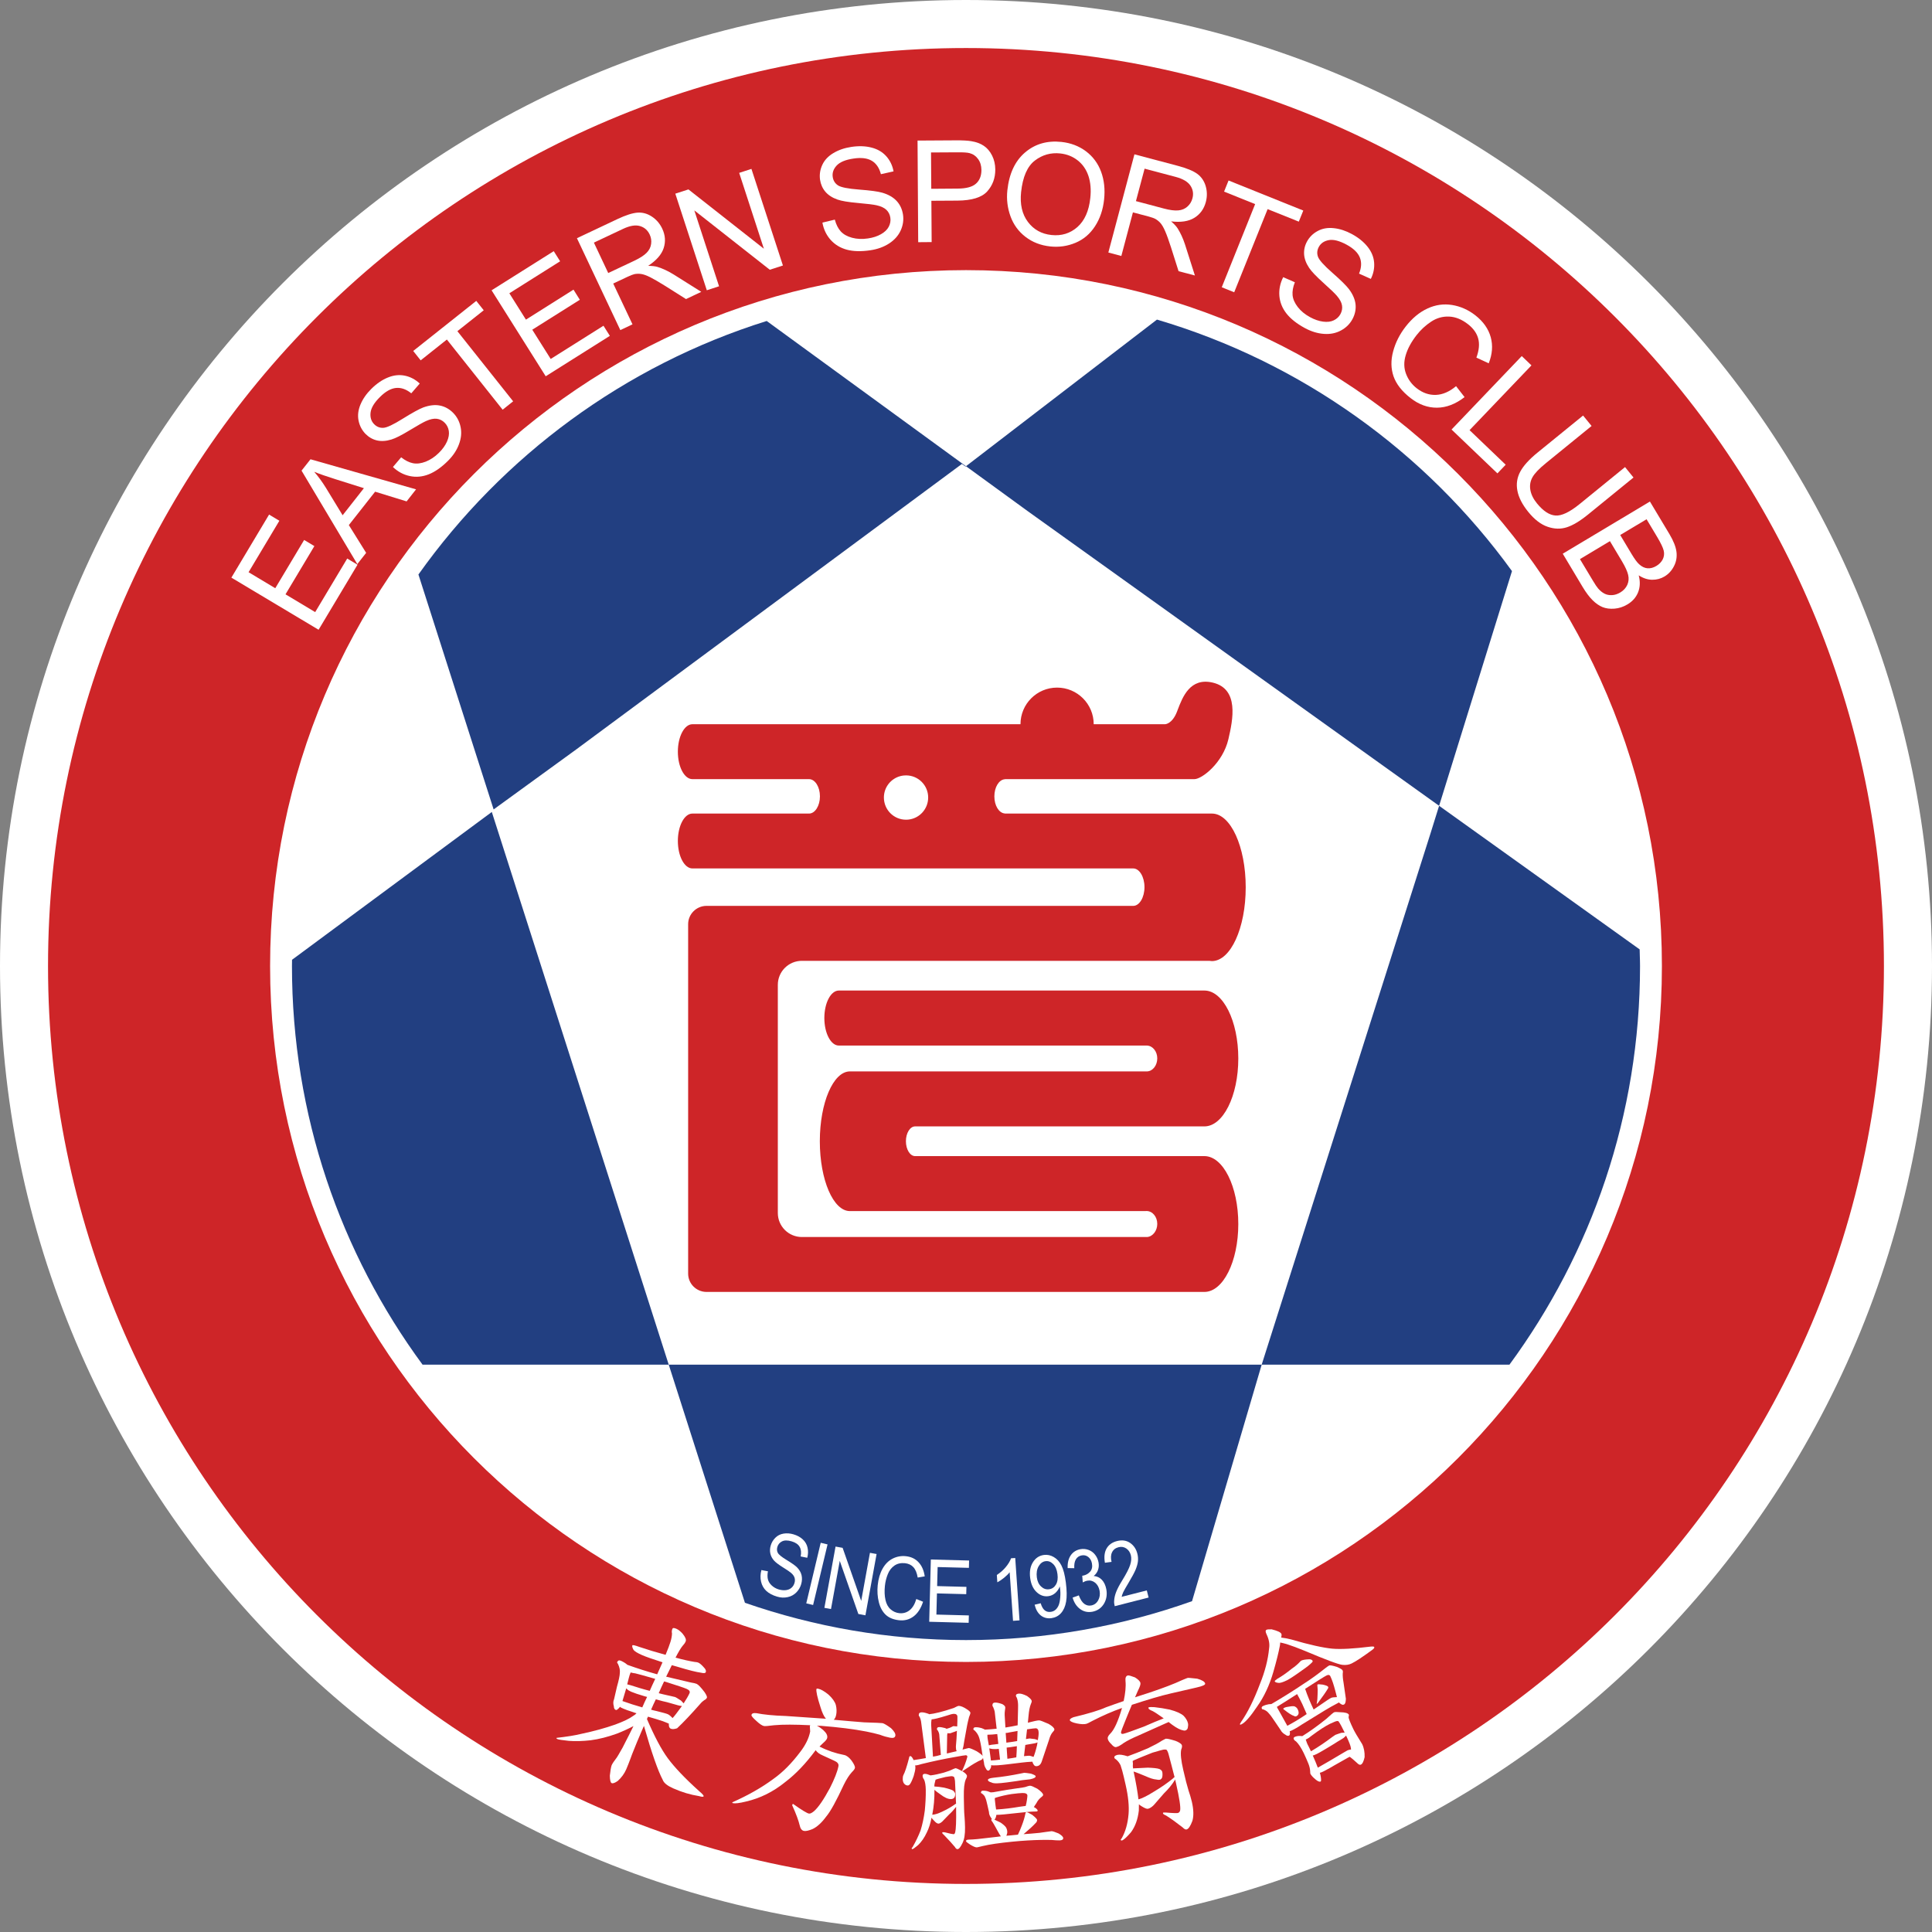 <svg width="50" height="50" viewBox="0 0 50 50" fill="none" xmlns="http://www.w3.org/2000/svg">
<rect x="0" y="0" width="50" height="50" fill="#808080" stroke="none"/>
<g clip-path="url(#clip0_4575_638)">
<path d="M50 25C50 38.808 38.807 50 25 50C11.193 50 0 38.808 0 25C0 11.194 11.193 0 25 0C38.807 0 50 11.194 50 25Z" fill="white"/>
<path d="M25 1.243C11.879 1.243 1.243 11.88 1.243 25.001C1.243 38.121 11.879 48.756 25 48.756C38.119 48.756 48.756 38.121 48.756 25.001C48.756 11.88 38.119 1.243 25 1.243ZM25 43.011C15.053 43.011 6.99 34.946 6.99 25.001C6.99 15.054 15.053 6.991 25 6.991C34.946 6.991 43.01 15.054 43.01 25.001C43.01 34.946 34.946 43.011 25 43.011Z" fill="#CE2528"/>
<path fill-rule="evenodd" clip-rule="evenodd" d="M18.226 43.163C18.265 43.206 18.279 43.243 18.264 43.278C18.253 43.304 18.21 43.306 18.135 43.288C18.036 43.276 17.831 43.227 17.52 43.132C17.474 43.121 17.433 43.108 17.398 43.098L17.398 43.098L17.387 43.094C17.342 43.184 17.294 43.281 17.24 43.392C17.245 43.395 17.25 43.395 17.255 43.396C17.256 43.396 17.258 43.397 17.26 43.397C17.262 43.397 17.263 43.398 17.264 43.398C17.265 43.398 17.267 43.399 17.268 43.399C17.582 43.475 17.784 43.522 17.878 43.543C17.951 43.554 18.002 43.567 18.028 43.578C18.072 43.597 18.139 43.668 18.234 43.793C18.284 43.867 18.304 43.917 18.294 43.938C18.283 43.964 18.258 43.985 18.225 44.001C18.197 44.019 18.156 44.053 18.112 44.107C17.885 44.364 17.689 44.573 17.523 44.728C17.45 44.752 17.397 44.755 17.358 44.738C17.332 44.726 17.314 44.697 17.311 44.656C17.311 44.652 17.311 44.648 17.311 44.645L17.31 44.639C17.309 44.626 17.308 44.615 17.311 44.608C17.194 44.557 17.082 44.518 16.981 44.489C16.899 44.463 16.83 44.443 16.77 44.427L16.743 44.488C16.935 44.934 17.113 45.272 17.281 45.501C17.45 45.73 17.721 46.02 18.107 46.366C18.183 46.43 18.217 46.471 18.209 46.489C18.201 46.506 18.161 46.504 18.087 46.482C17.869 46.448 17.65 46.383 17.424 46.283C17.273 46.216 17.18 46.145 17.15 46.059C17.028 45.83 16.865 45.365 16.665 44.666L16.606 44.8C16.526 44.983 16.445 45.18 16.365 45.383C16.361 45.394 16.357 45.404 16.353 45.414L16.329 45.479L16.329 45.48C16.282 45.604 16.244 45.706 16.207 45.79C16.156 45.907 16.08 46.008 15.987 46.091C15.913 46.142 15.863 46.161 15.828 46.146C15.802 46.135 15.784 46.07 15.782 45.955C15.796 45.831 15.81 45.74 15.829 45.685C15.848 45.642 15.893 45.574 15.965 45.481C15.991 45.442 16.029 45.375 16.081 45.283L16.116 45.222C16.121 45.211 16.126 45.201 16.132 45.19C16.144 45.166 16.157 45.141 16.17 45.116L16.17 45.115C16.234 44.991 16.31 44.844 16.394 44.671C16.265 44.739 16.122 44.805 15.966 44.866C15.733 44.95 15.504 45.01 15.285 45.038C15.078 45.061 14.89 45.066 14.719 45.053C14.551 45.036 14.454 45.02 14.428 45.008C14.402 44.997 14.398 44.984 14.402 44.976C14.674 44.945 14.891 44.911 15.048 44.871C15.373 44.803 15.662 44.722 15.918 44.633C16.135 44.553 16.293 44.477 16.385 44.408C16.42 44.388 16.451 44.365 16.473 44.339C16.408 44.321 16.382 44.309 16.382 44.309C16.268 44.274 16.184 44.242 16.132 44.22L16.131 44.219C16.088 44.201 16.058 44.187 16.044 44.171C16.028 44.196 16.017 44.211 16.002 44.22C15.974 44.248 15.953 44.26 15.936 44.253C15.905 44.239 15.887 44.211 15.887 44.164C15.866 44.093 15.867 44.032 15.892 43.975L15.967 43.651C16.014 43.485 16.04 43.367 16.041 43.295C16.05 43.227 16.034 43.147 15.993 43.062C15.973 43.037 15.968 43.025 15.972 43.016C15.991 42.972 16.022 42.96 16.07 42.981C16.131 43.008 16.184 43.041 16.225 43.075C16.228 43.082 16.232 43.084 16.241 43.087C16.492 43.177 16.75 43.26 17.008 43.331L17.146 43.02C16.887 42.937 16.712 42.876 16.617 42.834C16.5 42.782 16.425 42.739 16.393 42.694C16.365 42.64 16.355 42.605 16.365 42.583C16.372 42.566 16.432 42.581 16.549 42.623C16.756 42.693 16.98 42.76 17.225 42.827C17.288 42.673 17.331 42.562 17.351 42.493C17.378 42.407 17.39 42.334 17.391 42.273C17.38 42.227 17.387 42.188 17.404 42.149C17.413 42.128 17.445 42.126 17.506 42.153C17.558 42.176 17.611 42.22 17.66 42.273C17.735 42.362 17.766 42.433 17.745 42.48C17.728 42.52 17.7 42.559 17.662 42.599C17.618 42.653 17.557 42.755 17.483 42.899C17.677 42.953 17.842 42.989 17.973 43.01C18.018 43.014 18.052 43.019 18.069 43.027C18.117 43.048 18.168 43.096 18.226 43.163ZM16.622 44.187C16.66 44.1 16.7 44.009 16.747 43.916C16.742 43.914 16.738 43.914 16.734 43.913C16.716 43.909 16.701 43.906 16.686 43.9C16.521 43.852 16.409 43.813 16.343 43.785C16.283 43.758 16.241 43.735 16.219 43.704C16.21 43.7 16.207 43.694 16.207 43.694C16.168 43.832 16.135 43.941 16.109 44.023C16.288 44.087 16.456 44.14 16.622 44.187ZM16.316 43.612C16.484 43.666 16.648 43.717 16.815 43.759C16.859 43.66 16.905 43.556 16.957 43.449C16.925 43.44 16.895 43.431 16.866 43.423C16.674 43.368 16.534 43.328 16.445 43.307C16.396 43.301 16.353 43.292 16.321 43.283C16.302 43.327 16.285 43.376 16.273 43.428C16.258 43.483 16.244 43.539 16.232 43.591C16.255 43.596 16.284 43.603 16.316 43.612ZM16.85 44.245C16.856 44.247 16.862 44.249 16.867 44.251C16.899 44.26 16.934 44.27 16.966 44.276L16.993 44.282L16.993 44.282C17.141 44.32 17.239 44.344 17.28 44.362C17.315 44.377 17.357 44.411 17.406 44.464C17.455 44.413 17.528 44.316 17.634 44.171C17.634 44.169 17.635 44.167 17.636 44.166C17.637 44.165 17.638 44.163 17.639 44.162L17.64 44.161L17.641 44.161C17.643 44.158 17.646 44.155 17.648 44.151C17.618 44.148 17.583 44.144 17.547 44.133C17.427 44.1 17.33 44.073 17.257 44.051C17.209 44.041 17.111 44.019 16.973 43.978C16.931 44.063 16.891 44.153 16.851 44.244L16.85 44.245ZM17.048 43.82C17.122 43.84 17.195 43.856 17.27 43.873C17.288 43.877 17.306 43.881 17.324 43.885L17.348 43.89L17.348 43.89C17.427 43.907 17.466 43.916 17.475 43.92C17.497 43.929 17.534 43.953 17.591 43.99L17.592 43.99C17.602 43.997 17.614 44.004 17.626 44.012C17.654 44.04 17.679 44.067 17.693 44.083C17.76 43.978 17.813 43.892 17.845 43.819C17.864 43.775 17.839 43.738 17.77 43.708C17.704 43.679 17.519 43.618 17.219 43.523C17.205 43.522 17.196 43.518 17.188 43.515L17.187 43.514C17.139 43.612 17.093 43.716 17.048 43.82Z" fill="white"/>
<path d="M21.443 43.858C21.549 43.956 21.609 44.045 21.632 44.127C21.653 44.217 21.656 44.3 21.64 44.38C21.627 44.444 21.605 44.483 21.577 44.507C21.584 44.509 21.592 44.509 21.599 44.509C21.604 44.509 21.608 44.509 21.612 44.51C21.615 44.51 21.617 44.51 21.619 44.511C21.664 44.514 21.713 44.519 21.767 44.524L21.767 44.524C21.925 44.538 22.123 44.556 22.361 44.574C22.658 44.583 22.821 44.591 22.839 44.595C22.876 44.602 22.95 44.645 23.06 44.725C23.141 44.803 23.182 44.87 23.171 44.921C23.162 44.972 23.115 44.987 23.031 44.971C22.961 44.957 22.874 44.935 22.771 44.895C22.665 44.865 22.55 44.838 22.42 44.812C22.094 44.748 21.703 44.701 21.246 44.664C21.207 44.667 21.169 44.664 21.141 44.658C21.194 44.688 21.245 44.722 21.303 44.772C21.385 44.846 21.421 44.911 21.408 44.976C21.402 45.004 21.383 45.029 21.358 45.058C21.335 45.08 21.314 45.099 21.294 45.118C21.261 45.149 21.232 45.176 21.21 45.199C21.213 45.204 21.218 45.205 21.218 45.205C21.416 45.306 21.624 45.376 21.847 45.419C21.913 45.432 21.975 45.483 22.037 45.562C22.101 45.652 22.132 45.716 22.125 45.754C22.12 45.782 22.094 45.816 22.046 45.864C21.978 45.938 21.909 46.044 21.837 46.19C21.644 46.606 21.494 46.881 21.381 47.014C21.263 47.174 21.145 47.281 21.028 47.336C20.934 47.375 20.857 47.394 20.806 47.384C20.75 47.373 20.712 47.322 20.695 47.237C20.666 47.115 20.603 46.943 20.502 46.721C20.506 46.697 20.514 46.684 20.528 46.687C20.752 46.847 20.887 46.926 20.933 46.935C20.966 46.942 21.008 46.921 21.066 46.874C21.182 46.772 21.318 46.571 21.478 46.274C21.596 46.041 21.671 45.853 21.699 45.709C21.711 45.648 21.672 45.602 21.587 45.566C21.587 45.566 21.49 45.523 21.295 45.432C21.206 45.395 21.147 45.35 21.109 45.294L21.103 45.303C20.853 45.64 20.598 45.909 20.326 46.116C20.01 46.373 19.673 46.539 19.309 46.623C19.137 46.666 19.023 46.678 18.967 46.666C18.953 46.663 18.95 46.658 18.952 46.644C19.36 46.463 19.713 46.262 20.012 46.041C20.259 45.866 20.487 45.636 20.709 45.341C20.845 45.165 20.933 44.989 20.967 44.812L20.959 44.68L20.959 44.679C20.963 44.661 20.965 44.652 20.97 44.649C20.578 44.63 20.265 44.627 20.033 44.649C19.885 44.668 19.797 44.675 19.773 44.67C19.722 44.66 19.654 44.613 19.564 44.528C19.482 44.454 19.443 44.408 19.448 44.385C19.456 44.343 19.497 44.327 19.578 44.337C19.764 44.374 20.019 44.4 20.341 44.41C20.794 44.441 21.137 44.464 21.375 44.481C21.324 44.423 21.276 44.322 21.232 44.174C21.151 43.926 21.119 43.77 21.129 43.714C21.131 43.705 21.142 43.697 21.17 43.703C21.244 43.717 21.335 43.769 21.443 43.858Z" fill="white"/>
<path fill-rule="evenodd" clip-rule="evenodd" d="M24.047 44.364C24.043 44.364 24.038 44.359 24.033 44.355C23.956 44.328 23.9 44.314 23.852 44.315C23.8 44.316 23.777 44.34 23.777 44.388C23.778 44.401 23.783 44.416 23.802 44.435C23.822 44.482 23.832 44.519 23.837 44.553L23.961 45.499C23.857 45.519 23.753 45.535 23.644 45.551C23.614 45.485 23.585 45.447 23.557 45.448C23.538 45.449 23.529 45.468 23.525 45.501C23.467 45.725 23.417 45.872 23.38 45.939C23.366 45.968 23.362 46.006 23.363 46.044C23.363 46.087 23.374 46.124 23.393 46.153C23.422 46.19 23.455 46.209 23.493 46.208C23.512 46.208 23.531 46.198 23.55 46.174C23.578 46.135 23.609 46.068 23.646 45.964C23.673 45.873 23.691 45.797 23.69 45.74C23.69 45.737 23.689 45.733 23.689 45.729C23.689 45.726 23.688 45.722 23.688 45.718C23.686 45.708 23.684 45.696 23.684 45.683C23.684 45.688 23.694 45.688 23.708 45.688C23.727 45.687 23.779 45.677 23.855 45.652C24.147 45.581 24.431 45.52 24.71 45.472C24.87 45.441 24.97 45.426 24.998 45.425C25.022 45.429 25.036 45.443 25.036 45.462C25.001 45.6 24.951 45.724 24.895 45.834L24.915 45.834C25.093 45.712 25.21 45.639 25.266 45.61C25.295 45.591 25.337 45.571 25.393 45.547C25.417 45.537 25.431 45.518 25.44 45.494L25.466 45.621C25.467 45.673 25.486 45.725 25.516 45.772C25.535 45.81 25.554 45.824 25.578 45.824C25.597 45.823 25.611 45.809 25.629 45.775C25.644 45.756 25.652 45.723 25.652 45.68C25.671 45.689 25.694 45.689 25.726 45.688L25.728 45.688C25.775 45.688 25.846 45.686 25.941 45.675C25.941 45.675 26.107 45.658 26.447 45.615C26.528 45.604 26.618 45.598 26.717 45.592C26.742 45.672 26.776 45.71 26.819 45.709C26.89 45.708 26.936 45.664 26.963 45.579L27.149 45.026C27.176 44.926 27.213 44.859 27.25 44.821C27.273 44.797 27.287 44.777 27.287 44.758C27.286 44.72 27.233 44.669 27.137 44.614C26.999 44.554 26.918 44.522 26.894 44.523C26.847 44.523 26.757 44.544 26.615 44.58C26.614 44.58 26.613 44.58 26.611 44.581C26.61 44.581 26.609 44.581 26.608 44.582C26.606 44.583 26.603 44.584 26.601 44.584L26.617 44.419C26.629 44.271 26.651 44.167 26.679 44.1C26.692 44.071 26.701 44.047 26.701 44.029C26.701 43.99 26.658 43.949 26.581 43.893C26.495 43.851 26.428 43.829 26.38 43.83C26.319 43.831 26.291 43.85 26.291 43.888C26.292 43.892 26.297 43.911 26.316 43.94C26.336 43.991 26.346 44.053 26.348 44.124C26.349 44.179 26.346 44.266 26.343 44.385L26.343 44.386C26.341 44.461 26.339 44.549 26.337 44.65C26.237 44.671 26.134 44.691 26.02 44.708L26.001 44.39C26 44.352 26 44.309 26.008 44.261L26.009 44.255C26.013 44.233 26.017 44.211 26.016 44.186C26.016 44.157 25.987 44.129 25.939 44.102C25.863 44.075 25.801 44.061 25.754 44.062C25.706 44.063 25.683 44.087 25.684 44.134C25.684 44.148 25.689 44.163 25.704 44.181C25.723 44.228 25.738 44.266 25.743 44.299L25.793 44.739C25.693 44.751 25.594 44.757 25.49 44.763C25.466 44.749 25.437 44.736 25.399 44.722C25.356 44.709 25.304 44.7 25.247 44.701C25.209 44.701 25.19 44.72 25.191 44.754C25.191 44.763 25.201 44.773 25.225 44.786C25.283 44.843 25.322 44.908 25.342 44.974C25.362 45.04 25.387 45.149 25.409 45.305L25.43 45.442C25.41 45.414 25.357 45.372 25.276 45.322C25.166 45.266 25.099 45.239 25.071 45.239C25.061 45.239 25.005 45.255 24.91 45.28C24.916 45.265 24.92 45.248 24.924 45.23C24.927 45.219 24.929 45.207 24.933 45.194C24.933 45.184 24.963 45.004 25.029 44.652C25.04 44.594 25.055 44.532 25.071 44.47L25.077 44.443C25.1 44.386 25.114 44.347 25.114 44.328C25.113 44.305 25.084 44.277 25.036 44.244C24.941 44.179 24.864 44.148 24.812 44.148C24.793 44.148 24.751 44.168 24.685 44.202C24.388 44.302 24.175 44.352 24.047 44.364ZM24.307 44.881L24.349 45.416C24.282 45.437 24.211 45.452 24.145 45.462L24.099 44.643L24.099 44.641C24.098 44.603 24.098 44.562 24.106 44.515C24.106 44.513 24.107 44.511 24.108 44.509C24.109 44.506 24.111 44.502 24.111 44.496L24.116 44.496C24.163 44.495 24.295 44.465 24.503 44.4C24.588 44.37 24.649 44.355 24.687 44.354C24.744 44.353 24.777 44.381 24.778 44.428C24.779 44.5 24.777 44.575 24.773 44.663L24.773 44.68C24.749 44.678 24.729 44.676 24.713 44.675L24.713 44.675C24.694 44.673 24.681 44.672 24.673 44.672C24.668 44.672 24.659 44.677 24.65 44.682C24.598 44.711 24.546 44.73 24.499 44.741C24.497 44.74 24.494 44.739 24.491 44.738C24.483 44.734 24.472 44.73 24.461 44.723C24.394 44.705 24.342 44.696 24.304 44.697C24.266 44.697 24.247 44.716 24.248 44.749C24.248 44.759 24.253 44.773 24.272 44.787C24.291 44.82 24.302 44.853 24.307 44.881ZM24.739 45.225C24.739 45.258 24.744 45.291 24.759 45.32C24.711 45.331 24.663 45.343 24.615 45.354L24.575 45.364C24.551 45.369 24.528 45.375 24.504 45.38L24.512 44.949C24.511 44.925 24.511 44.892 24.52 44.854C24.538 44.858 24.556 44.858 24.579 44.858L24.581 44.858C24.591 44.858 24.614 44.853 24.647 44.837L24.663 44.832L24.674 44.828C24.715 44.815 24.739 44.806 24.751 44.798C24.751 44.798 24.752 44.798 24.753 44.798C24.753 44.798 24.754 44.798 24.756 44.797C24.757 44.797 24.759 44.796 24.761 44.795C24.762 44.795 24.764 44.794 24.765 44.793C24.758 44.95 24.751 45.069 24.742 45.149C24.738 45.184 24.738 45.211 24.739 45.223L24.739 45.225ZM25.837 45.132C25.78 45.142 25.719 45.148 25.662 45.154C25.634 45.159 25.61 45.164 25.591 45.169C25.581 45.122 25.57 45.06 25.56 44.995C25.555 44.961 25.554 44.928 25.554 44.895C25.634 44.894 25.719 44.888 25.809 44.877L25.837 45.132ZM25.849 45.26L25.881 45.539C25.806 45.55 25.725 45.556 25.645 45.562C25.642 45.538 25.638 45.511 25.635 45.482C25.626 45.416 25.616 45.337 25.602 45.245C25.606 45.249 25.616 45.254 25.63 45.254C25.659 45.263 25.701 45.267 25.759 45.266L25.763 45.266C25.782 45.265 25.814 45.265 25.849 45.26ZM26.324 45.058C26.234 45.074 26.14 45.089 26.045 45.1L26.027 44.849C26.056 44.849 26.089 44.844 26.126 44.834C26.165 44.828 26.203 44.821 26.241 44.814C26.273 44.808 26.304 44.802 26.334 44.797C26.331 44.866 26.328 44.946 26.325 45.031L26.324 45.058ZM26.315 45.232C26.312 45.308 26.309 45.392 26.302 45.48C26.227 45.495 26.151 45.506 26.071 45.517L26.052 45.228C26.123 45.221 26.186 45.211 26.242 45.202C26.268 45.198 26.293 45.194 26.317 45.191C26.316 45.204 26.316 45.218 26.315 45.231L26.315 45.232ZM26.748 45.469C26.696 45.45 26.657 45.437 26.629 45.438C26.605 45.438 26.572 45.441 26.53 45.446C26.521 45.447 26.511 45.448 26.501 45.449L26.535 45.159C26.555 45.156 26.577 45.152 26.601 45.147C26.65 45.139 26.707 45.128 26.771 45.118C26.804 45.112 26.832 45.102 26.851 45.092C26.847 45.116 26.842 45.14 26.838 45.169C26.807 45.302 26.775 45.402 26.748 45.469ZM26.641 44.992C26.631 44.992 26.603 44.997 26.551 45.007L26.58 44.755L26.586 44.754C26.696 44.739 26.77 44.728 26.802 44.728C26.85 44.727 26.879 44.765 26.88 44.84C26.881 44.897 26.873 44.959 26.859 45.035C26.854 45.032 26.844 45.029 26.83 45.024C26.817 45.02 26.801 45.014 26.783 45.008C26.75 45.004 26.722 45.001 26.699 44.998L26.699 44.998C26.671 44.994 26.651 44.991 26.641 44.992Z" fill="white"/>
<path fill-rule="evenodd" clip-rule="evenodd" d="M24.427 45.875C24.299 45.91 24.186 45.935 24.082 45.947C24.015 45.919 23.967 45.906 23.934 45.907C23.896 45.907 23.877 45.926 23.877 45.959C23.878 45.988 23.888 46.021 23.917 46.059C23.941 46.115 23.957 46.2 23.959 46.318C23.962 46.504 23.95 46.684 23.934 46.855C23.909 47.044 23.873 47.216 23.824 47.373C23.769 47.516 23.7 47.659 23.617 47.803C23.599 47.818 23.594 47.827 23.594 47.837C23.594 47.846 23.599 47.855 23.613 47.855C23.631 47.855 23.674 47.821 23.748 47.761L23.763 47.748C23.848 47.666 23.922 47.561 23.986 47.423C24.041 47.313 24.082 47.184 24.108 47.041C24.118 47.06 24.142 47.089 24.171 47.116C24.219 47.172 24.257 47.195 24.286 47.195C24.309 47.195 24.343 47.18 24.385 47.142C24.431 47.093 24.492 47.031 24.562 46.959C24.627 46.901 24.688 46.833 24.744 46.761L24.744 46.794C24.75 47.14 24.739 47.349 24.721 47.416C24.712 47.453 24.698 47.468 24.679 47.469C24.66 47.469 24.584 47.456 24.451 47.42C24.43 47.42 24.418 47.418 24.41 47.417C24.407 47.416 24.405 47.416 24.403 47.416C24.389 47.416 24.385 47.426 24.385 47.435C24.385 47.445 24.399 47.464 24.433 47.492C24.453 47.514 24.474 47.536 24.496 47.559L24.496 47.559C24.565 47.632 24.639 47.71 24.713 47.8C24.733 47.837 24.756 47.856 24.78 47.856C24.818 47.855 24.86 47.802 24.91 47.697C24.956 47.602 24.978 47.473 24.975 47.293C24.974 47.198 24.968 47.106 24.962 47.019L24.961 47.009C24.95 46.899 24.948 46.736 24.944 46.519L24.944 46.498C24.94 46.284 24.957 46.137 24.994 46.051C25.012 46.018 25.026 45.989 25.025 45.961C25.025 45.932 24.986 45.89 24.914 45.844C24.906 45.844 24.901 45.84 24.896 45.836L24.895 45.834C24.809 45.788 24.752 45.761 24.728 45.761C24.722 45.761 24.711 45.766 24.694 45.773C24.685 45.777 24.674 45.781 24.662 45.786C24.606 45.816 24.526 45.845 24.427 45.875ZM24.729 46.685C24.635 46.753 24.522 46.822 24.395 46.88C24.273 46.94 24.183 46.964 24.127 46.965C24.127 46.964 24.127 46.963 24.127 46.962C24.127 46.961 24.128 46.959 24.128 46.958C24.13 46.953 24.131 46.947 24.131 46.941C24.166 46.761 24.187 46.552 24.183 46.32C24.212 46.348 24.259 46.385 24.327 46.431C24.442 46.52 24.533 46.561 24.609 46.56C24.684 46.559 24.721 46.515 24.72 46.43C24.72 46.401 24.7 46.373 24.667 46.341C24.628 46.318 24.547 46.291 24.433 46.264C24.338 46.246 24.257 46.238 24.181 46.234C24.18 46.187 24.189 46.144 24.198 46.116C24.201 46.105 24.203 46.095 24.206 46.084C24.207 46.076 24.209 46.067 24.212 46.059L24.212 46.059C24.251 46.042 24.321 46.025 24.415 46.002C24.433 45.998 24.452 45.993 24.471 45.988C24.509 45.983 24.54 45.978 24.564 45.974C24.59 45.97 24.608 45.967 24.618 45.967C24.646 45.966 24.67 45.975 24.689 45.985C24.699 46.003 24.709 46.036 24.715 46.089C24.725 46.274 24.732 46.438 24.738 46.579C24.739 46.6 24.74 46.62 24.741 46.64C24.742 46.654 24.742 46.667 24.743 46.681C24.743 46.681 24.738 46.685 24.729 46.685Z" fill="white"/>
<path fill-rule="evenodd" clip-rule="evenodd" d="M25.639 46.387C25.625 46.383 25.61 46.378 25.591 46.369C25.548 46.35 25.496 46.342 25.438 46.343C25.401 46.343 25.387 46.362 25.387 46.4C25.387 46.404 25.392 46.409 25.411 46.414C25.459 46.451 25.488 46.484 25.498 46.522C25.518 46.559 25.533 46.625 25.554 46.715L25.594 46.894C25.595 46.952 25.615 46.998 25.649 47.045C25.654 47.06 25.663 47.069 25.672 47.078L25.673 47.078C25.659 47.078 25.655 47.088 25.655 47.097C25.655 47.111 25.665 47.131 25.689 47.158C25.709 47.188 25.734 47.233 25.767 47.292C25.781 47.319 25.797 47.348 25.815 47.379C25.85 47.445 25.879 47.492 25.903 47.525C25.889 47.526 25.874 47.528 25.859 47.53C25.844 47.532 25.828 47.534 25.812 47.536C25.741 47.545 25.662 47.555 25.577 47.563C25.369 47.59 25.198 47.607 25.075 47.609C25.023 47.61 24.999 47.624 25 47.648C25 47.663 25.034 47.69 25.106 47.737C25.182 47.783 25.239 47.81 25.277 47.81C25.289 47.81 25.313 47.804 25.349 47.795L25.35 47.795C25.374 47.789 25.403 47.782 25.438 47.774C25.608 47.733 25.863 47.696 26.195 47.663C26.483 47.634 26.734 47.621 26.943 47.617C27.038 47.616 27.133 47.614 27.218 47.618C27.299 47.626 27.365 47.63 27.422 47.629C27.484 47.628 27.516 47.608 27.516 47.571C27.515 47.533 27.472 47.496 27.395 47.449C27.305 47.413 27.243 47.39 27.214 47.391C27.206 47.391 27.165 47.397 27.093 47.407L27.093 47.407L27.091 47.407C27.042 47.414 26.979 47.423 26.902 47.434C26.737 47.45 26.599 47.462 26.49 47.468C26.621 47.358 26.729 47.261 26.803 47.179C26.827 47.16 26.84 47.131 26.84 47.099C26.839 47.08 26.796 47.033 26.714 46.968C26.638 46.922 26.586 46.898 26.562 46.899C26.548 46.9 26.539 46.919 26.534 46.951C26.517 47.037 26.485 47.142 26.44 47.257C26.412 47.333 26.38 47.404 26.344 47.481C26.296 47.487 26.238 47.492 26.172 47.498C26.133 47.501 26.091 47.505 26.045 47.509C26.059 47.476 26.068 47.443 26.068 47.409C26.067 47.371 26.057 47.334 26.037 47.296C26.013 47.258 25.965 47.217 25.898 47.17C25.879 47.161 25.861 47.152 25.843 47.143L25.843 47.143C25.806 47.125 25.771 47.108 25.736 47.092H25.731C25.74 47.092 25.749 47.078 25.763 47.054C25.773 47.035 25.781 47.006 25.786 46.968L25.793 46.968C25.836 46.967 25.9 46.966 25.989 46.956C25.989 46.956 26.15 46.938 26.472 46.905C26.571 46.894 26.685 46.883 26.813 46.881C26.841 46.88 26.855 46.875 26.855 46.856C26.855 46.837 26.826 46.809 26.778 46.777C26.773 46.777 26.764 46.773 26.754 46.768L26.759 46.763C26.759 46.763 26.777 46.73 26.824 46.663C26.851 46.605 26.898 46.548 26.968 46.494C26.987 46.48 26.996 46.465 26.996 46.451C26.995 46.413 26.942 46.361 26.846 46.292C26.75 46.241 26.688 46.214 26.66 46.215C26.657 46.215 26.654 46.215 26.651 46.215C26.645 46.216 26.638 46.218 26.63 46.219C26.622 46.221 26.613 46.223 26.603 46.225C26.556 46.244 26.514 46.255 26.471 46.26C26.159 46.303 25.927 46.34 25.771 46.371C25.728 46.381 25.686 46.386 25.639 46.387ZM26.508 46.742C26.473 46.746 26.433 46.751 26.384 46.759C26.195 46.791 25.996 46.818 25.779 46.83C25.768 46.764 25.757 46.679 25.746 46.57L25.746 46.532L25.747 46.532C25.752 46.532 25.761 46.531 25.774 46.522C25.906 46.482 26.038 46.452 26.18 46.43C26.308 46.414 26.402 46.404 26.459 46.403C26.545 46.401 26.588 46.424 26.589 46.471C26.589 46.49 26.585 46.528 26.576 46.586C26.569 46.64 26.559 46.682 26.55 46.717C26.548 46.724 26.547 46.731 26.545 46.738L26.535 46.739C26.527 46.74 26.519 46.741 26.511 46.742L26.508 46.742Z" fill="white"/>
<path d="M26.803 45.97C26.803 45.951 26.76 45.928 26.679 45.901L26.665 45.899L26.665 45.899C26.587 45.887 26.535 45.88 26.508 45.88C26.506 45.88 26.504 45.88 26.502 45.881C26.497 45.882 26.49 45.883 26.481 45.885C26.464 45.889 26.438 45.895 26.404 45.901C26.177 45.947 25.95 45.984 25.714 46.007C25.614 46.018 25.567 46.037 25.567 46.066C25.568 46.09 25.597 46.113 25.659 46.13C25.692 46.149 25.739 46.153 25.806 46.152C25.853 46.151 25.938 46.145 26.057 46.129C26.265 46.102 26.397 46.081 26.454 46.071C26.468 46.069 26.483 46.068 26.499 46.066C26.545 46.062 26.598 46.056 26.658 46.048C26.752 46.028 26.804 46.004 26.803 45.97Z" fill="white"/>
<path d="M30.986 43.445C31.111 43.48 31.179 43.523 31.189 43.568C31.198 43.605 31.122 43.637 30.965 43.673L30.296 43.827C30.037 43.886 29.705 43.986 29.293 44.12C29.236 44.251 29.178 44.397 29.113 44.557C29.091 44.613 29.068 44.671 29.044 44.731C29.02 44.795 29.008 44.831 29.012 44.845C29.018 44.873 29.038 44.878 29.075 44.87C29.131 44.857 29.307 44.797 29.602 44.685C29.823 44.587 29.992 44.519 30.117 44.471C30.103 44.461 30.09 44.452 30.077 44.443C29.97 44.369 29.89 44.313 29.831 44.283C29.761 44.255 29.726 44.23 29.721 44.206C29.719 44.197 29.721 44.187 29.735 44.184C29.763 44.177 29.807 44.177 29.876 44.181C30.006 44.195 30.142 44.217 30.275 44.245C30.451 44.292 30.57 44.347 30.633 44.406C30.69 44.466 30.729 44.53 30.745 44.599C30.753 44.636 30.748 44.676 30.739 44.722C30.728 44.758 30.703 44.779 30.671 44.786C30.653 44.791 30.617 44.784 30.564 44.767C30.486 44.741 30.378 44.674 30.241 44.564C30.224 44.578 30.207 44.586 30.189 44.59C29.699 44.809 29.457 44.918 29.457 44.918C29.306 44.982 29.18 45.045 29.086 45.105C29.003 45.168 28.938 45.203 28.887 45.214C28.851 45.222 28.811 45.198 28.764 45.141C28.708 45.09 28.678 45.043 28.669 45.002C28.66 44.965 28.68 44.921 28.731 44.87C28.834 44.77 28.935 44.552 29.036 44.208L29.035 44.203C28.792 44.288 28.54 44.399 28.279 44.532C28.193 44.58 28.136 44.608 28.108 44.614C28.057 44.626 27.979 44.625 27.867 44.602C27.755 44.579 27.695 44.548 27.688 44.521C27.682 44.493 27.71 44.468 27.782 44.441C28.169 44.348 28.446 44.265 28.622 44.185C28.766 44.133 28.919 44.078 29.081 44.023C29.123 43.823 29.142 43.649 29.128 43.506C29.118 43.42 29.141 43.372 29.187 43.361C29.215 43.355 29.278 43.375 29.373 43.411C29.453 43.461 29.503 43.508 29.514 43.554C29.522 43.591 29.498 43.659 29.448 43.758C29.43 43.797 29.413 43.836 29.396 43.877C29.391 43.888 29.386 43.9 29.381 43.912C29.379 43.916 29.377 43.921 29.375 43.926C29.431 43.908 29.487 43.89 29.543 43.871C29.605 43.85 29.668 43.83 29.733 43.81C30.108 43.685 30.394 43.575 30.591 43.482C30.606 43.476 30.62 43.47 30.632 43.465C30.688 43.442 30.724 43.427 30.738 43.424C30.754 43.42 30.82 43.427 30.932 43.439L30.933 43.439C30.949 43.441 30.967 43.443 30.986 43.445Z" fill="white"/>
<path fill-rule="evenodd" clip-rule="evenodd" d="M29.174 45.45C29.175 45.452 29.176 45.453 29.177 45.454C29.179 45.454 29.18 45.454 29.18 45.454C29.337 45.398 29.511 45.329 29.706 45.246C29.859 45.172 29.982 45.109 30.066 45.051C30.126 45.018 30.161 45.001 30.17 44.998C30.198 44.992 30.285 45.011 30.421 45.053C30.522 45.093 30.58 45.133 30.588 45.17C30.595 45.198 30.588 45.233 30.57 45.277C30.546 45.385 30.566 45.559 30.622 45.804C30.677 46.045 30.722 46.219 30.759 46.337C30.789 46.428 30.82 46.522 30.845 46.629C30.892 46.832 30.895 46.996 30.86 47.121C30.809 47.259 30.759 47.334 30.708 47.346C30.68 47.352 30.647 47.335 30.609 47.295C30.455 47.175 30.314 47.071 30.178 46.986C30.125 46.964 30.101 46.945 30.098 46.931C30.096 46.922 30.098 46.911 30.112 46.908C30.121 46.907 30.141 46.907 30.175 46.908C30.359 46.925 30.462 46.925 30.48 46.921C30.507 46.915 30.532 46.895 30.542 46.854C30.558 46.772 30.524 46.542 30.438 46.163C30.429 46.126 30.421 46.089 30.412 46.052C30.408 46.059 30.405 46.065 30.403 46.07C30.401 46.074 30.4 46.077 30.398 46.079C30.327 46.193 30.232 46.307 30.121 46.415C30.101 46.438 30.082 46.46 30.064 46.481L30.034 46.515C29.971 46.588 29.914 46.653 29.863 46.712C29.808 46.769 29.756 46.8 29.71 46.811C29.678 46.818 29.625 46.796 29.545 46.746C29.511 46.725 29.488 46.711 29.475 46.694C29.476 46.752 29.474 46.799 29.473 46.836V46.836L29.473 46.838C29.473 46.844 29.473 46.85 29.473 46.856C29.447 47.085 29.378 47.271 29.271 47.417C29.167 47.538 29.091 47.609 29.042 47.63C29.019 47.635 29.008 47.628 29.006 47.619C29.003 47.61 29.01 47.593 29.033 47.569C29.126 47.402 29.186 47.198 29.207 46.95C29.224 46.747 29.2 46.495 29.133 46.199L29.083 45.982C29.059 45.88 29.032 45.779 29 45.685C28.973 45.628 28.938 45.583 28.895 45.544C28.861 45.523 28.841 45.502 28.84 45.493C28.831 45.456 28.855 45.432 28.919 45.416C28.979 45.402 29.065 45.416 29.174 45.45ZM29.866 46.366C30.054 46.255 30.218 46.14 30.357 46.026C30.372 46.008 30.388 45.994 30.398 45.992L30.381 45.928C30.341 45.772 30.295 45.591 30.239 45.386C30.222 45.331 30.204 45.297 30.186 45.281C30.161 45.277 30.131 45.275 30.104 45.281C30.071 45.288 29.98 45.314 29.825 45.359C29.593 45.451 29.428 45.518 29.34 45.558C29.328 45.57 29.319 45.572 29.314 45.573C29.315 45.581 29.315 45.588 29.315 45.595C29.316 45.612 29.317 45.627 29.32 45.64C29.315 45.685 29.316 45.729 29.324 45.766C29.335 45.768 29.344 45.766 29.353 45.764C29.402 45.761 29.453 45.759 29.504 45.757C29.571 45.754 29.639 45.751 29.704 45.747C29.851 45.752 29.951 45.763 30.003 45.781C30.047 45.8 30.073 45.828 30.079 45.856C30.087 45.893 30.088 45.936 30.08 45.986C30.07 46.028 30.046 46.053 30.014 46.06C29.995 46.064 29.961 46.063 29.92 46.053C29.851 46.048 29.756 46.017 29.642 45.965C29.508 45.909 29.406 45.869 29.337 45.846C29.402 46.147 29.442 46.386 29.463 46.566C29.561 46.543 29.696 46.473 29.866 46.366Z" fill="white"/>
<path d="M33.161 42.283C33.141 42.24 33.054 42.203 32.911 42.167C32.847 42.166 32.801 42.167 32.779 42.178C32.745 42.194 32.749 42.235 32.78 42.299C32.841 42.427 32.863 42.548 32.844 42.662C32.816 42.955 32.737 43.261 32.607 43.581C32.45 43.998 32.286 44.324 32.121 44.561C32.097 44.599 32.086 44.62 32.088 44.624C32.094 44.637 32.105 44.637 32.131 44.624C32.225 44.579 32.361 44.425 32.538 44.16C32.714 43.913 32.854 43.614 32.953 43.273C33.036 42.985 33.093 42.753 33.125 42.58C33.125 42.567 33.127 42.553 33.129 42.538C33.13 42.528 33.131 42.518 33.132 42.508C33.179 42.517 33.238 42.531 33.299 42.549C33.436 42.593 33.59 42.651 33.761 42.721C34.315 42.955 34.642 43.077 34.741 43.086C34.83 43.096 34.908 43.085 34.977 43.052C35.084 43.001 35.259 42.885 35.508 42.703C35.555 42.669 35.574 42.644 35.566 42.627C35.558 42.609 35.526 42.609 35.471 42.614C35.029 42.669 34.696 42.687 34.476 42.667C34.256 42.646 33.899 42.571 33.409 42.427C33.314 42.404 33.228 42.388 33.156 42.38L33.16 42.368C33.169 42.332 33.17 42.3 33.161 42.283Z" fill="white"/>
<path d="M33.494 44.158C33.449 44.153 33.395 44.158 33.318 44.174C33.288 44.178 33.26 44.186 33.239 44.197C33.217 44.207 33.209 44.221 33.213 44.23C33.215 44.234 33.223 44.241 33.238 44.25C33.349 44.338 33.433 44.392 33.488 44.408C33.511 44.423 33.532 44.424 33.549 44.416C33.613 44.385 33.627 44.325 33.584 44.236C33.563 44.193 33.532 44.172 33.494 44.158Z" fill="white"/>
<path d="M34.371 43.653C34.363 43.636 34.317 43.616 34.234 43.598C34.162 43.59 34.118 43.585 34.101 43.593C34.092 43.597 34.09 43.614 34.094 43.633C34.102 43.693 34.105 43.765 34.099 43.852C34.098 43.926 34.093 44.002 34.078 44.083C34.074 44.095 34.076 44.1 34.076 44.1C34.085 44.095 34.099 44.083 34.112 44.066C34.227 43.911 34.312 43.792 34.364 43.703C34.377 43.687 34.379 43.67 34.371 43.653Z" fill="white"/>
<path fill-rule="evenodd" clip-rule="evenodd" d="M32.904 44.1C32.885 44.104 32.864 44.103 32.838 44.105C32.789 44.113 32.738 44.127 32.683 44.154C32.649 44.171 32.644 44.194 32.66 44.228C32.663 44.233 32.671 44.239 32.692 44.239C32.755 44.261 32.803 44.296 32.835 44.339C32.874 44.378 32.926 44.453 32.998 44.56L33.143 44.774C33.168 44.825 33.214 44.866 33.271 44.897C33.304 44.923 33.334 44.93 33.359 44.917C33.377 44.909 33.383 44.89 33.384 44.848C33.384 44.837 33.382 44.822 33.378 44.803C33.388 44.803 33.407 44.794 33.431 44.783L33.436 44.781C33.496 44.752 33.579 44.707 33.686 44.634C33.686 44.634 33.881 44.514 34.27 44.275C34.384 44.205 34.512 44.132 34.656 44.058C34.664 44.075 34.68 44.088 34.702 44.099C34.733 44.121 34.756 44.126 34.782 44.113C34.816 44.096 34.829 44.048 34.831 43.963L34.77 43.541C34.754 43.454 34.747 43.373 34.75 43.303C34.757 43.273 34.755 43.248 34.745 43.227C34.735 43.205 34.684 43.176 34.598 43.139C34.492 43.106 34.422 43.092 34.397 43.104C34.371 43.117 34.333 43.146 34.283 43.185C34.116 43.318 33.934 43.453 33.732 43.581C33.486 43.747 33.212 43.92 32.904 44.1ZM33.785 44.286C33.795 44.309 33.806 44.334 33.817 44.36C33.659 44.468 33.492 44.569 33.316 44.664C33.267 44.572 33.193 44.439 33.092 44.261C33.074 44.235 33.06 44.206 33.047 44.178L33.045 44.174C33.135 44.12 33.312 44.008 33.569 43.843C33.61 43.918 33.656 44.001 33.701 44.096C33.723 44.142 33.75 44.205 33.785 44.286ZM34.189 44.111L34.152 44.137C34.138 44.146 34.124 44.156 34.11 44.165C34.072 44.191 34.035 44.217 33.997 44.242C33.915 44.072 33.839 43.892 33.777 43.707C34.089 43.504 34.276 43.388 34.335 43.359C34.378 43.339 34.412 43.344 34.428 43.378C34.478 43.48 34.516 43.604 34.556 43.753C34.572 43.819 34.588 43.874 34.6 43.921C34.528 43.924 34.477 43.928 34.451 43.94C34.404 43.962 34.318 44.022 34.189 44.111Z" fill="white"/>
<path d="M33.971 42.983C33.956 42.953 33.918 42.939 33.867 42.943C33.785 42.946 33.721 42.956 33.678 42.976C33.67 42.98 33.654 42.993 33.641 43.009C33.59 43.066 33.519 43.126 33.424 43.192C33.296 43.296 33.174 43.381 33.058 43.447C33.007 43.483 32.985 43.504 32.989 43.512C33 43.533 33.027 43.547 33.082 43.552C33.128 43.561 33.205 43.535 33.308 43.485C33.367 43.456 33.5 43.371 33.695 43.23C33.822 43.143 33.901 43.079 33.936 43.041C33.966 43.017 33.977 42.995 33.971 42.983Z" fill="white"/>
<path fill-rule="evenodd" clip-rule="evenodd" d="M33.703 44.931C33.686 44.928 33.669 44.926 33.647 44.926C33.594 44.925 33.546 44.932 33.499 44.955C33.475 44.971 33.475 44.993 33.487 45.018C33.496 45.035 33.515 45.053 33.544 45.07C33.602 45.126 33.671 45.225 33.741 45.37C33.79 45.472 33.828 45.564 33.861 45.643C33.888 45.709 33.905 45.779 33.908 45.852C33.908 45.883 33.91 45.898 33.912 45.903C33.933 45.946 33.978 45.997 34.056 46.06C34.108 46.103 34.152 46.118 34.178 46.106C34.191 46.1 34.193 46.062 34.184 45.998C34.18 45.968 34.172 45.93 34.158 45.879C34.177 45.875 34.205 45.867 34.239 45.85C34.266 45.837 34.302 45.818 34.35 45.791C34.371 45.78 34.394 45.767 34.419 45.754C34.419 45.754 34.558 45.671 34.84 45.514C34.864 45.498 34.898 45.481 34.932 45.465L34.932 45.465C34.98 45.5 35.043 45.554 35.118 45.623C35.16 45.666 35.193 45.681 35.219 45.669C35.262 45.649 35.292 45.581 35.316 45.475C35.32 45.352 35.302 45.24 35.253 45.138C35.125 44.936 35.053 44.808 35.024 44.748C34.94 44.573 34.901 44.471 34.901 44.439C34.908 44.409 34.913 44.386 34.909 44.377C34.888 44.335 34.81 44.314 34.683 44.312C34.601 44.304 34.548 44.304 34.526 44.314C34.5 44.327 34.434 44.385 34.324 44.485C34.101 44.665 33.893 44.813 33.703 44.931ZM34.48 44.952C34.31 45.081 34.128 45.205 33.94 45.316L33.927 45.322L33.861 45.186C33.835 45.141 33.812 45.083 33.792 45.019L33.83 45.001C33.848 44.993 33.888 44.968 33.948 44.918C34.146 44.771 34.302 44.669 34.422 44.611C34.459 44.593 34.49 44.581 34.515 44.57C34.53 44.564 34.542 44.559 34.552 44.554C34.605 44.534 34.637 44.534 34.649 44.56C34.685 44.611 34.734 44.703 34.8 44.84C34.779 44.84 34.749 44.843 34.713 44.845C34.682 44.856 34.656 44.864 34.634 44.871C34.6 44.883 34.575 44.891 34.559 44.898C34.555 44.9 34.527 44.919 34.48 44.952ZM34.78 45.353C34.749 45.371 34.712 45.394 34.668 45.419C34.496 45.522 34.308 45.633 34.105 45.747C34.071 45.653 34.026 45.549 33.974 45.431C33.995 45.431 34.03 45.415 34.081 45.391L34.081 45.391C34.12 45.372 34.186 45.335 34.28 45.279C34.328 45.25 34.371 45.224 34.409 45.202C34.506 45.143 34.57 45.105 34.601 45.083C34.607 45.079 34.612 45.076 34.618 45.072C34.66 45.048 34.712 45.018 34.768 44.981C34.798 44.956 34.82 44.935 34.837 44.917L34.839 44.922C34.917 45.084 34.957 45.191 34.961 45.241C34.963 45.256 34.962 45.267 34.967 45.276C34.928 45.283 34.894 45.289 34.877 45.297C34.857 45.307 34.825 45.326 34.78 45.353Z" fill="white"/>
<path fill-rule="evenodd" clip-rule="evenodd" d="M23.746 3.638L23.763 6.268L24.111 6.265L24.104 5.196L24.779 5.192C25.15 5.189 25.407 5.11 25.548 4.955C25.689 4.799 25.759 4.609 25.758 4.386C25.757 4.255 25.73 4.136 25.676 4.027C25.622 3.919 25.551 3.835 25.463 3.775C25.375 3.715 25.267 3.675 25.138 3.654C25.045 3.638 24.912 3.631 24.737 3.632L23.746 3.638ZM24.781 4.881L24.101 4.886L24.095 3.946L24.768 3.942C24.926 3.94 25.034 3.947 25.093 3.963C25.184 3.987 25.257 4.038 25.313 4.116C25.37 4.194 25.398 4.288 25.399 4.398C25.4 4.55 25.353 4.668 25.259 4.752C25.166 4.837 25.006 4.88 24.781 4.881Z" fill="white"/>
<path d="M21.284 5.761L21.605 5.684C21.639 5.812 21.691 5.914 21.759 5.989C21.828 6.064 21.925 6.119 22.051 6.153C22.177 6.187 22.314 6.193 22.461 6.171C22.593 6.152 22.706 6.115 22.8 6.061C22.895 6.007 22.962 5.943 23.001 5.868C23.04 5.792 23.054 5.715 23.042 5.634C23.03 5.553 22.996 5.485 22.94 5.431C22.883 5.377 22.798 5.337 22.683 5.312C22.609 5.295 22.449 5.275 22.201 5.253C21.954 5.231 21.779 5.202 21.675 5.165C21.541 5.118 21.437 5.051 21.362 4.964C21.287 4.876 21.241 4.772 21.223 4.653C21.204 4.522 21.223 4.394 21.28 4.269C21.338 4.143 21.434 4.041 21.569 3.961C21.703 3.881 21.858 3.828 22.033 3.802C22.225 3.773 22.4 3.779 22.557 3.82C22.713 3.86 22.84 3.935 22.937 4.044C23.034 4.153 23.097 4.283 23.125 4.435L22.798 4.508C22.756 4.346 22.678 4.231 22.564 4.162C22.449 4.093 22.291 4.073 22.092 4.103C21.883 4.133 21.737 4.194 21.653 4.284C21.569 4.374 21.535 4.474 21.551 4.581C21.565 4.674 21.61 4.746 21.686 4.797C21.761 4.847 21.943 4.884 22.233 4.906C22.522 4.928 22.722 4.955 22.833 4.987C22.994 5.034 23.119 5.107 23.207 5.203C23.295 5.299 23.349 5.417 23.37 5.557C23.39 5.695 23.37 5.832 23.309 5.966C23.247 6.1 23.147 6.212 23.009 6.302C22.871 6.391 22.709 6.45 22.523 6.477C22.288 6.512 22.085 6.507 21.916 6.462C21.747 6.416 21.607 6.331 21.496 6.207C21.385 6.082 21.315 5.934 21.284 5.761Z" fill="white"/>
<path d="M17.477 5.012L18.292 7.512L18.609 7.409L17.969 5.445L19.922 6.981L20.262 6.871L19.447 4.371L19.13 4.474L19.769 6.437L17.817 4.902L17.477 5.012Z" fill="white"/>
<path fill-rule="evenodd" clip-rule="evenodd" d="M16.054 8.543L14.931 6.165L15.985 5.667C16.197 5.567 16.369 5.513 16.499 5.503C16.63 5.494 16.753 5.528 16.87 5.605C16.987 5.682 17.076 5.786 17.138 5.916C17.218 6.085 17.23 6.253 17.176 6.42C17.121 6.588 16.987 6.741 16.774 6.88C16.876 6.881 16.958 6.89 17.02 6.909C17.151 6.95 17.288 7.014 17.43 7.101L18.149 7.553L17.754 7.74L17.206 7.394C17.046 7.295 16.919 7.221 16.824 7.173C16.729 7.126 16.65 7.098 16.589 7.09C16.528 7.082 16.47 7.084 16.416 7.095C16.377 7.104 16.317 7.128 16.235 7.166L15.87 7.338L16.369 8.394L16.054 8.543ZM15.741 7.066L16.418 6.747C16.561 6.679 16.667 6.611 16.734 6.543C16.801 6.475 16.84 6.398 16.851 6.313C16.863 6.227 16.85 6.147 16.814 6.07C16.761 5.957 16.677 5.884 16.561 5.85C16.445 5.816 16.299 5.841 16.123 5.924L15.37 6.279L15.741 7.066Z" fill="white"/>
<path d="M12.722 7.513L14.123 9.738L15.783 8.692L15.618 8.43L14.252 9.29L13.775 8.533L15.006 7.758L14.842 7.496L13.611 8.272L13.182 7.59L14.496 6.762L14.331 6.5L12.722 7.513Z" fill="white"/>
<path d="M13.008 10.603L11.565 8.787L10.887 9.326L10.694 9.083L12.326 7.787L12.519 8.03L11.837 8.571L13.28 10.386L13.008 10.603Z" fill="white"/>
<path d="M10.382 11.835L10.169 12.086C10.297 12.208 10.442 12.286 10.605 12.32C10.768 12.355 10.931 12.34 11.094 12.276C11.257 12.212 11.423 12.096 11.592 11.928C11.725 11.796 11.821 11.652 11.878 11.498C11.936 11.343 11.95 11.194 11.92 11.05C11.89 10.905 11.825 10.784 11.727 10.684C11.628 10.585 11.514 10.521 11.386 10.496C11.258 10.47 11.115 10.487 10.956 10.544C10.848 10.585 10.671 10.682 10.425 10.835C10.179 10.989 10.011 11.068 9.921 11.072C9.829 11.077 9.751 11.046 9.684 10.979C9.607 10.902 9.576 10.801 9.59 10.679C9.604 10.556 9.685 10.421 9.835 10.273C9.978 10.13 10.116 10.053 10.25 10.04C10.383 10.028 10.514 10.074 10.644 10.179L10.863 9.926C10.75 9.821 10.622 9.753 10.48 9.723C10.337 9.693 10.191 9.708 10.041 9.769C9.891 9.829 9.747 9.928 9.609 10.065C9.483 10.19 9.39 10.324 9.329 10.469C9.269 10.613 9.252 10.753 9.28 10.888C9.308 11.023 9.369 11.137 9.462 11.232C9.548 11.317 9.646 11.373 9.759 11.399C9.871 11.424 9.995 11.416 10.13 11.374C10.235 11.343 10.394 11.262 10.606 11.133C10.818 11.005 10.959 10.925 11.029 10.895C11.136 10.847 11.228 10.828 11.306 10.838C11.383 10.848 11.451 10.882 11.509 10.941C11.566 10.998 11.602 11.069 11.615 11.153C11.628 11.237 11.612 11.329 11.568 11.428C11.524 11.527 11.455 11.624 11.36 11.718C11.254 11.823 11.14 11.899 11.019 11.947C10.898 11.994 10.787 12.008 10.687 11.988C10.587 11.968 10.486 11.917 10.382 11.835Z" fill="white"/>
<path fill-rule="evenodd" clip-rule="evenodd" d="M9.247 14.599L7.804 12.18L8.036 11.886L10.768 12.664L10.523 12.976L9.708 12.725L9.028 13.589L9.476 14.308L9.247 14.599ZM8.867 13.335L9.418 12.634L8.676 12.4C8.45 12.329 8.269 12.266 8.132 12.21C8.244 12.34 8.346 12.481 8.439 12.632L8.867 13.335Z" fill="white"/>
<path d="M8.245 16.298L5.988 14.949L6.964 13.317L7.23 13.477L6.433 14.809L7.124 15.223L7.871 13.974L8.136 14.133L7.389 15.381L8.157 15.841L8.986 14.455L9.252 14.615L8.245 16.298Z" fill="white"/>
<path fill-rule="evenodd" clip-rule="evenodd" d="M26.07 4.928C26.116 4.494 26.269 4.167 26.528 3.946C26.787 3.725 27.1 3.634 27.469 3.673C27.711 3.699 27.922 3.779 28.104 3.915C28.285 4.051 28.416 4.228 28.496 4.444C28.576 4.661 28.602 4.901 28.574 5.162C28.546 5.428 28.467 5.659 28.338 5.857C28.209 6.055 28.041 6.197 27.833 6.284C27.625 6.371 27.408 6.402 27.181 6.378C26.935 6.352 26.721 6.269 26.54 6.13C26.359 5.991 26.229 5.813 26.151 5.597C26.073 5.381 26.046 5.158 26.07 4.928ZM26.426 4.971C26.393 5.286 26.452 5.544 26.602 5.743C26.752 5.942 26.955 6.055 27.211 6.082C27.471 6.11 27.695 6.041 27.883 5.876C28.07 5.71 28.182 5.459 28.217 5.123C28.24 4.91 28.224 4.721 28.169 4.554C28.113 4.388 28.021 4.254 27.892 4.152C27.763 4.05 27.612 3.99 27.439 3.971C27.195 3.945 26.975 4.007 26.781 4.156C26.586 4.306 26.468 4.578 26.426 4.971Z" fill="white"/>
<path fill-rule="evenodd" clip-rule="evenodd" d="M29.359 3.994L28.684 6.535L29.02 6.625L29.32 5.496L29.711 5.6C29.797 5.623 29.858 5.643 29.894 5.662C29.943 5.688 29.988 5.724 30.03 5.77C30.071 5.816 30.113 5.887 30.155 5.985C30.198 6.083 30.247 6.221 30.305 6.4L30.501 7.018L30.924 7.13L30.666 6.321C30.614 6.163 30.55 6.026 30.476 5.909C30.441 5.855 30.385 5.795 30.307 5.729C30.56 5.76 30.761 5.729 30.91 5.637C31.06 5.544 31.159 5.408 31.207 5.227C31.244 5.087 31.242 4.951 31.203 4.816C31.163 4.682 31.09 4.576 30.985 4.499C30.879 4.422 30.713 4.354 30.486 4.293L29.359 3.994ZM30.121 5.397L29.398 5.205L29.622 4.365L30.426 4.578C30.614 4.628 30.741 4.704 30.808 4.804C30.875 4.905 30.892 5.015 30.86 5.135C30.838 5.217 30.796 5.287 30.732 5.345C30.668 5.403 30.589 5.437 30.494 5.445C30.399 5.454 30.274 5.438 30.121 5.397Z" fill="white"/>
<path d="M31.619 7.434L32.483 5.282L31.679 4.959L31.795 4.671L33.729 5.449L33.613 5.736L32.806 5.412L31.941 7.564L31.619 7.434Z" fill="white"/>
<path d="M33.511 7.305L33.209 7.173C33.13 7.33 33.097 7.491 33.11 7.657C33.124 7.823 33.185 7.975 33.293 8.113C33.401 8.251 33.56 8.376 33.769 8.49C33.934 8.579 34.099 8.63 34.264 8.641C34.428 8.653 34.575 8.623 34.705 8.552C34.835 8.482 34.933 8.385 35 8.262C35.067 8.139 35.094 8.012 35.082 7.882C35.069 7.752 35.013 7.619 34.912 7.484C34.842 7.392 34.699 7.25 34.481 7.059C34.263 6.868 34.139 6.729 34.109 6.644C34.078 6.558 34.086 6.473 34.131 6.39C34.183 6.294 34.27 6.236 34.391 6.214C34.512 6.192 34.665 6.232 34.85 6.332C35.028 6.429 35.142 6.539 35.192 6.663C35.242 6.787 35.236 6.926 35.172 7.081L35.477 7.218C35.546 7.08 35.574 6.938 35.562 6.792C35.55 6.647 35.493 6.511 35.392 6.385C35.291 6.259 35.156 6.149 34.984 6.056C34.829 5.972 34.673 5.921 34.518 5.905C34.362 5.888 34.223 5.912 34.102 5.978C33.981 6.043 33.888 6.134 33.825 6.251C33.767 6.357 33.743 6.468 33.75 6.583C33.758 6.697 33.801 6.814 33.88 6.932C33.94 7.023 34.063 7.152 34.247 7.318C34.432 7.484 34.549 7.597 34.598 7.655C34.674 7.744 34.719 7.827 34.731 7.904C34.744 7.981 34.73 8.055 34.691 8.128C34.652 8.199 34.595 8.253 34.518 8.29C34.442 8.327 34.35 8.338 34.242 8.324C34.134 8.31 34.021 8.272 33.904 8.208C33.773 8.137 33.667 8.05 33.587 7.947C33.507 7.844 33.462 7.742 33.452 7.641C33.443 7.54 33.462 7.428 33.511 7.305Z" fill="white"/>
<path d="M37.683 9.994L37.903 10.277C37.67 10.457 37.433 10.549 37.191 10.551C36.949 10.553 36.72 10.47 36.504 10.301C36.281 10.127 36.135 9.94 36.065 9.74C35.996 9.539 35.992 9.325 36.054 9.095C36.115 8.866 36.223 8.652 36.377 8.454C36.545 8.238 36.733 8.081 36.941 7.985C37.149 7.888 37.362 7.858 37.579 7.893C37.796 7.928 37.997 8.017 38.18 8.159C38.387 8.321 38.52 8.51 38.58 8.726C38.639 8.942 38.622 9.167 38.528 9.402L38.209 9.255C38.278 9.067 38.294 8.902 38.256 8.762C38.218 8.622 38.13 8.498 37.991 8.39C37.831 8.266 37.669 8.2 37.502 8.193C37.335 8.186 37.18 8.23 37.037 8.325C36.893 8.42 36.768 8.536 36.661 8.673C36.524 8.849 36.429 9.023 36.379 9.195C36.328 9.366 36.331 9.527 36.389 9.677C36.446 9.826 36.538 9.95 36.665 10.049C36.818 10.168 36.983 10.226 37.159 10.22C37.334 10.214 37.509 10.139 37.683 9.994Z" fill="white"/>
<path d="M39.383 9.215L37.566 11.116L38.753 12.251L38.967 12.027L38.032 11.132L39.634 9.456L39.383 9.215Z" fill="white"/>
<path d="M42.056 12.088L42.275 12.358L41.097 13.317C40.892 13.484 40.71 13.593 40.552 13.645C40.393 13.697 40.227 13.693 40.053 13.633C39.879 13.574 39.712 13.446 39.552 13.249C39.397 13.058 39.303 12.875 39.27 12.7C39.236 12.525 39.261 12.361 39.344 12.207C39.426 12.053 39.575 11.889 39.791 11.713L40.97 10.754L41.19 11.024L40.013 11.982C39.835 12.126 39.718 12.248 39.661 12.35C39.604 12.451 39.585 12.56 39.605 12.678C39.625 12.795 39.682 12.912 39.776 13.027C39.938 13.226 40.098 13.331 40.257 13.342C40.415 13.353 40.623 13.254 40.879 13.046L42.056 12.088Z" fill="white"/>
<path fill-rule="evenodd" clip-rule="evenodd" d="M42.7 12.98L40.444 14.33L40.959 15.191C41.045 15.334 41.13 15.448 41.215 15.532C41.299 15.616 41.386 15.676 41.474 15.712C41.563 15.748 41.666 15.761 41.783 15.752C41.901 15.742 42.012 15.706 42.118 15.642C42.25 15.564 42.341 15.459 42.394 15.328C42.446 15.197 42.452 15.051 42.41 14.89C42.526 14.965 42.642 15.003 42.758 15.004C42.875 15.005 42.981 14.977 43.078 14.919C43.181 14.857 43.263 14.769 43.322 14.653C43.382 14.537 43.403 14.414 43.387 14.282C43.37 14.151 43.31 13.999 43.207 13.826L42.7 12.98ZM41.226 15.031L40.889 14.47L41.665 14.005L41.977 14.527C42.063 14.671 42.116 14.788 42.137 14.88C42.158 14.971 42.15 15.057 42.114 15.137C42.077 15.217 42.017 15.283 41.933 15.333C41.861 15.376 41.789 15.399 41.716 15.402C41.643 15.405 41.579 15.392 41.523 15.363C41.466 15.334 41.411 15.289 41.358 15.228C41.328 15.193 41.283 15.127 41.226 15.031ZM42.223 14.334L41.931 13.846L42.613 13.438L42.883 13.889C42.98 14.051 43.038 14.172 43.057 14.251C43.075 14.33 43.067 14.405 43.032 14.475C42.997 14.544 42.941 14.602 42.866 14.647C42.787 14.694 42.71 14.714 42.635 14.707C42.56 14.7 42.488 14.665 42.42 14.602C42.368 14.556 42.302 14.466 42.223 14.334Z" fill="white"/>
<path d="M37.244 20.854L26.602 13.232L25 12.066H24.999L29.942 8.271C33.681 9.374 36.898 11.697 39.13 14.78L37.244 20.854Z" fill="#223F81"/>
<path d="M24.894 12.007L24.989 12.075L24.99 12.074L24.999 12.066L19.842 8.307C16.165 9.458 13.014 11.795 10.829 14.868L12.775 20.948L14.913 19.395L24.894 12.007Z" fill="#223F81"/>
<path d="M42.434 24.57L37.244 20.854L37.019 21.576L32.652 35.318L17.307 35.318L19.279 41.48C21.072 42.103 22.995 42.445 25 42.445C27.052 42.445 29.021 42.09 30.85 41.438L32.652 35.318H39.064C41.187 32.428 42.444 28.861 42.444 25.001C42.444 24.908 42.441 24.816 42.438 24.724L42.438 24.723C42.437 24.672 42.435 24.621 42.434 24.57Z" fill="#223F81"/>
<path d="M7.557 24.919C7.558 24.892 7.558 24.866 7.558 24.839L12.728 21.014L17.307 35.318L10.936 35.318C8.812 32.429 7.556 28.863 7.556 25.001C7.556 24.974 7.556 24.947 7.557 24.919Z" fill="#223F81"/>
<path d="M19.705 40.633L19.874 40.665C19.859 40.744 19.859 40.813 19.873 40.871C19.887 40.929 19.919 40.982 19.97 41.03C20.021 41.078 20.083 41.114 20.158 41.136C20.225 41.154 20.287 41.16 20.344 41.152C20.402 41.144 20.449 41.123 20.485 41.09C20.522 41.057 20.547 41.016 20.561 40.968C20.576 40.92 20.576 40.874 20.563 40.831C20.549 40.787 20.519 40.745 20.471 40.705C20.441 40.678 20.37 40.63 20.259 40.561C20.149 40.492 20.074 40.434 20.034 40.39C19.983 40.333 19.95 40.27 19.936 40.204C19.922 40.138 19.925 40.069 19.946 39.999C19.969 39.92 20.009 39.853 20.067 39.796C20.124 39.739 20.194 39.704 20.277 39.69C20.36 39.676 20.445 39.682 20.534 39.708C20.631 39.736 20.712 39.78 20.775 39.839C20.839 39.897 20.88 39.969 20.899 40.052C20.918 40.136 20.916 40.223 20.892 40.315L20.721 40.281C20.741 40.18 20.732 40.098 20.695 40.033C20.658 39.967 20.589 39.92 20.488 39.89C20.383 39.859 20.299 39.86 20.238 39.891C20.177 39.922 20.137 39.97 20.118 40.034C20.102 40.09 20.105 40.14 20.129 40.186C20.152 40.231 20.228 40.294 20.359 40.373C20.489 40.452 20.576 40.514 20.621 40.557C20.685 40.621 20.726 40.69 20.744 40.764C20.762 40.839 20.758 40.917 20.734 41C20.71 41.082 20.667 41.154 20.606 41.215C20.544 41.276 20.47 41.316 20.383 41.334C20.296 41.353 20.206 41.349 20.112 41.321C19.993 41.286 19.9 41.236 19.831 41.172C19.763 41.107 19.718 41.028 19.696 40.932C19.674 40.837 19.677 40.737 19.705 40.633Z" fill="white"/>
<path d="M20.866 41.495L21.24 39.927L21.417 39.969L21.043 41.537L20.866 41.495Z" fill="white"/>
<path d="M21.624 40.025L21.335 41.611L21.506 41.642L21.733 40.395L22.214 41.77L22.397 41.804L22.686 40.218L22.514 40.187L22.288 41.432L21.807 40.058L21.624 40.025Z" fill="white"/>
<path d="M23.714 41.382L23.889 41.453C23.834 41.624 23.752 41.75 23.645 41.831C23.537 41.913 23.412 41.947 23.27 41.932C23.123 41.916 23.008 41.87 22.922 41.79C22.838 41.71 22.778 41.601 22.744 41.463C22.709 41.325 22.7 41.179 22.715 41.026C22.732 40.859 22.774 40.716 22.841 40.597C22.908 40.478 22.994 40.392 23.101 40.337C23.208 40.283 23.321 40.262 23.441 40.274C23.578 40.288 23.688 40.34 23.773 40.432C23.858 40.523 23.91 40.644 23.932 40.796L23.75 40.827C23.73 40.707 23.693 40.617 23.638 40.558C23.584 40.499 23.511 40.465 23.419 40.455C23.315 40.445 23.224 40.465 23.148 40.517C23.072 40.569 23.014 40.644 22.976 40.74C22.937 40.837 22.912 40.938 22.901 41.044C22.887 41.18 22.892 41.3 22.916 41.406C22.939 41.511 22.984 41.593 23.05 41.65C23.116 41.708 23.191 41.74 23.274 41.749C23.375 41.759 23.464 41.734 23.541 41.672C23.618 41.611 23.676 41.514 23.714 41.382Z" fill="white"/>
<path d="M24.09 40.36L24.048 41.971L25.069 41.998L25.074 41.807L24.234 41.785L24.248 41.237L25.006 41.257L25.011 41.068L24.253 41.048L24.266 40.555L25.075 40.576L25.08 40.386L24.09 40.36Z" fill="white"/>
<path d="M26.385 41.935L26.217 41.947L26.13 40.689C26.093 40.737 26.043 40.786 25.981 40.836C25.918 40.886 25.862 40.924 25.811 40.95L25.798 40.76C25.888 40.701 25.966 40.633 26.031 40.554C26.096 40.475 26.141 40.4 26.166 40.328L26.274 40.321L26.385 41.935Z" fill="white"/>
<path fill-rule="evenodd" clip-rule="evenodd" d="M26.933 41.492L26.776 41.53C26.806 41.654 26.859 41.746 26.935 41.807C27.011 41.867 27.102 41.891 27.209 41.878C27.309 41.864 27.392 41.822 27.458 41.749C27.524 41.675 27.569 41.577 27.591 41.45C27.613 41.325 27.61 41.16 27.584 40.956C27.559 40.76 27.52 40.611 27.469 40.513C27.418 40.414 27.352 40.342 27.271 40.296C27.191 40.249 27.107 40.231 27.018 40.242C26.896 40.258 26.8 40.321 26.732 40.431C26.663 40.54 26.64 40.676 26.661 40.838C26.681 40.995 26.736 41.116 26.826 41.202C26.917 41.288 27.018 41.324 27.131 41.309C27.198 41.3 27.258 41.273 27.311 41.227C27.363 41.18 27.402 41.123 27.428 41.056L27.429 41.067L27.43 41.074C27.432 41.083 27.433 41.09 27.433 41.096C27.444 41.177 27.446 41.258 27.439 41.339C27.433 41.419 27.42 41.485 27.402 41.534C27.383 41.583 27.356 41.624 27.321 41.657C27.286 41.689 27.243 41.709 27.192 41.715C27.132 41.723 27.08 41.71 27.037 41.675C26.993 41.639 26.959 41.579 26.933 41.492ZM27.257 40.478C27.316 40.537 27.353 40.624 27.367 40.736C27.382 40.849 27.369 40.94 27.327 41.01C27.285 41.08 27.226 41.12 27.149 41.13C27.072 41.14 27.004 41.117 26.944 41.059C26.883 41.003 26.846 40.923 26.833 40.822C26.819 40.709 26.834 40.613 26.88 40.534C26.926 40.456 26.986 40.412 27.06 40.403C27.131 40.393 27.197 40.418 27.257 40.478Z" fill="white"/>
<path d="M27.759 41.346L27.919 41.288C27.96 41.395 28.007 41.468 28.062 41.508C28.117 41.548 28.177 41.562 28.242 41.549C28.32 41.534 28.38 41.49 28.421 41.416C28.462 41.343 28.474 41.26 28.457 41.166C28.439 41.077 28.401 41.008 28.34 40.959C28.279 40.911 28.211 40.894 28.134 40.909C28.103 40.914 28.066 40.929 28.022 40.953L28.008 40.779C28.015 40.778 28.021 40.778 28.026 40.777C28.029 40.777 28.032 40.776 28.035 40.776C28.105 40.762 28.164 40.728 28.212 40.675C28.26 40.621 28.276 40.548 28.259 40.459C28.245 40.388 28.213 40.332 28.163 40.293C28.113 40.255 28.056 40.241 27.991 40.254C27.927 40.266 27.878 40.3 27.844 40.355C27.81 40.411 27.797 40.487 27.802 40.585L27.631 40.582C27.625 40.448 27.652 40.338 27.71 40.253C27.768 40.168 27.85 40.115 27.956 40.094C28.03 40.08 28.101 40.086 28.17 40.111C28.239 40.136 28.296 40.178 28.341 40.236C28.386 40.294 28.415 40.358 28.429 40.43C28.442 40.498 28.439 40.564 28.418 40.626C28.398 40.688 28.36 40.742 28.305 40.786C28.389 40.793 28.459 40.826 28.516 40.885C28.573 40.945 28.611 41.026 28.631 41.128C28.657 41.266 28.637 41.392 28.57 41.505C28.502 41.616 28.403 41.685 28.273 41.711C28.154 41.733 28.049 41.711 27.955 41.643C27.861 41.575 27.796 41.475 27.759 41.346Z" fill="white"/>
<path d="M29.726 41.344L29.679 41.16L29.028 41.326C29.037 41.286 29.051 41.246 29.07 41.204C29.089 41.163 29.136 41.081 29.209 40.959C29.296 40.813 29.357 40.7 29.39 40.621C29.423 40.541 29.443 40.468 29.45 40.403C29.456 40.337 29.451 40.273 29.435 40.21C29.404 40.087 29.34 39.994 29.245 39.929C29.149 39.865 29.038 39.85 28.91 39.882C28.784 39.914 28.694 39.978 28.638 40.075C28.583 40.171 28.569 40.294 28.595 40.444L28.767 40.421C28.743 40.323 28.747 40.24 28.78 40.173C28.813 40.105 28.869 40.062 28.947 40.042C29.021 40.023 29.088 40.034 29.148 40.074C29.207 40.115 29.247 40.173 29.266 40.249C29.285 40.321 29.279 40.405 29.249 40.499C29.219 40.593 29.15 40.728 29.041 40.904C28.971 41.017 28.92 41.114 28.888 41.195C28.856 41.275 28.838 41.354 28.834 41.43C28.831 41.476 28.836 41.522 28.849 41.568L29.726 41.344Z" fill="white"/>
<path fill-rule="evenodd" clip-rule="evenodd" d="M31.169 29.151H23.683C23.552 29.151 23.445 29.323 23.445 29.535C23.445 29.748 23.552 29.92 23.683 29.92C23.685 29.92 23.686 29.92 23.686 29.92C23.687 29.92 23.688 29.92 23.689 29.92V29.92H31.169C31.654 29.92 32.047 30.708 32.047 31.678C32.047 32.649 31.654 33.435 31.169 33.435H18.274V33.435C18.017 33.429 17.809 33.22 17.809 32.961V23.918C17.809 23.66 18.017 23.45 18.274 23.444V23.444H29.328C29.488 23.444 29.619 23.226 29.619 22.959C29.619 22.693 29.488 22.475 29.328 22.475H17.919C17.712 22.475 17.543 22.157 17.543 21.764C17.543 21.372 17.712 21.055 17.919 21.055H20.934V21.052C20.935 21.052 20.936 21.053 20.937 21.054C20.937 21.054 20.938 21.055 20.938 21.055C21.094 21.055 21.22 20.854 21.22 20.61C21.22 20.364 21.094 20.164 20.938 20.164C20.938 20.164 20.937 20.164 20.937 20.165C20.936 20.165 20.935 20.166 20.934 20.166V20.164H17.919C17.712 20.164 17.543 19.847 17.543 19.454C17.543 19.061 17.712 18.743 17.919 18.743H26.41C26.41 18.219 26.834 17.795 27.357 17.795C27.881 17.795 28.305 18.219 28.305 18.743H30.148C30.148 18.743 30.334 18.747 30.463 18.412C30.468 18.4 30.472 18.387 30.477 18.374C30.606 18.036 30.8 17.528 31.387 17.666C32.072 17.83 31.909 18.622 31.791 19.129C31.648 19.745 31.105 20.164 30.912 20.164H26.016C26.012 20.164 26.01 20.165 26.007 20.166C26.005 20.167 26.002 20.167 26 20.167C25.852 20.181 25.734 20.372 25.734 20.61C25.734 20.848 25.852 21.039 26 21.052C26.002 21.052 26.005 21.053 26.007 21.054C26.01 21.055 26.012 21.055 26.016 21.055H31.366C31.849 21.057 32.239 21.911 32.239 22.963C32.239 24.019 31.848 24.873 31.363 24.873C31.344 24.873 31.324 24.87 31.304 24.867C31.301 24.867 31.299 24.866 31.297 24.866H20.753C20.409 24.866 20.13 25.144 20.13 25.487V31.392C20.13 31.736 20.409 32.014 20.753 32.014H29.687C29.834 32.003 29.95 31.851 29.95 31.675C29.95 31.489 29.826 31.341 29.672 31.341C29.666 31.341 29.661 31.341 29.655 31.342C29.654 31.343 29.651 31.343 29.649 31.343H21.995C21.565 31.343 21.217 30.534 21.217 29.536C21.217 28.538 21.565 27.728 21.995 27.728H29.687C29.834 27.722 29.95 27.571 29.95 27.391C29.95 27.212 29.834 27.067 29.687 27.059C29.684 27.059 29.681 27.059 29.677 27.059H21.709C21.502 27.059 21.334 26.739 21.334 26.347C21.334 25.954 21.502 25.635 21.709 25.635H31.169C31.654 25.635 32.047 26.422 32.047 27.393C32.047 28.363 31.654 29.151 31.169 29.151ZM22.875 20.639C22.875 20.957 23.131 21.214 23.448 21.214C23.453 21.214 23.458 21.214 23.463 21.214C23.481 21.213 23.499 21.212 23.517 21.21C23.801 21.176 24.021 20.934 24.021 20.639C24.021 20.323 23.765 20.067 23.448 20.067C23.429 20.067 23.409 20.068 23.39 20.07C23.359 20.073 23.329 20.078 23.3 20.086C23.055 20.151 22.875 20.374 22.875 20.639Z" fill="#CE2528"/>
</g>
<defs>
<clipPath id="clip0_4575_638">
<rect width="50" height="50" fill="white"/>
</clipPath>
</defs>
</svg>
